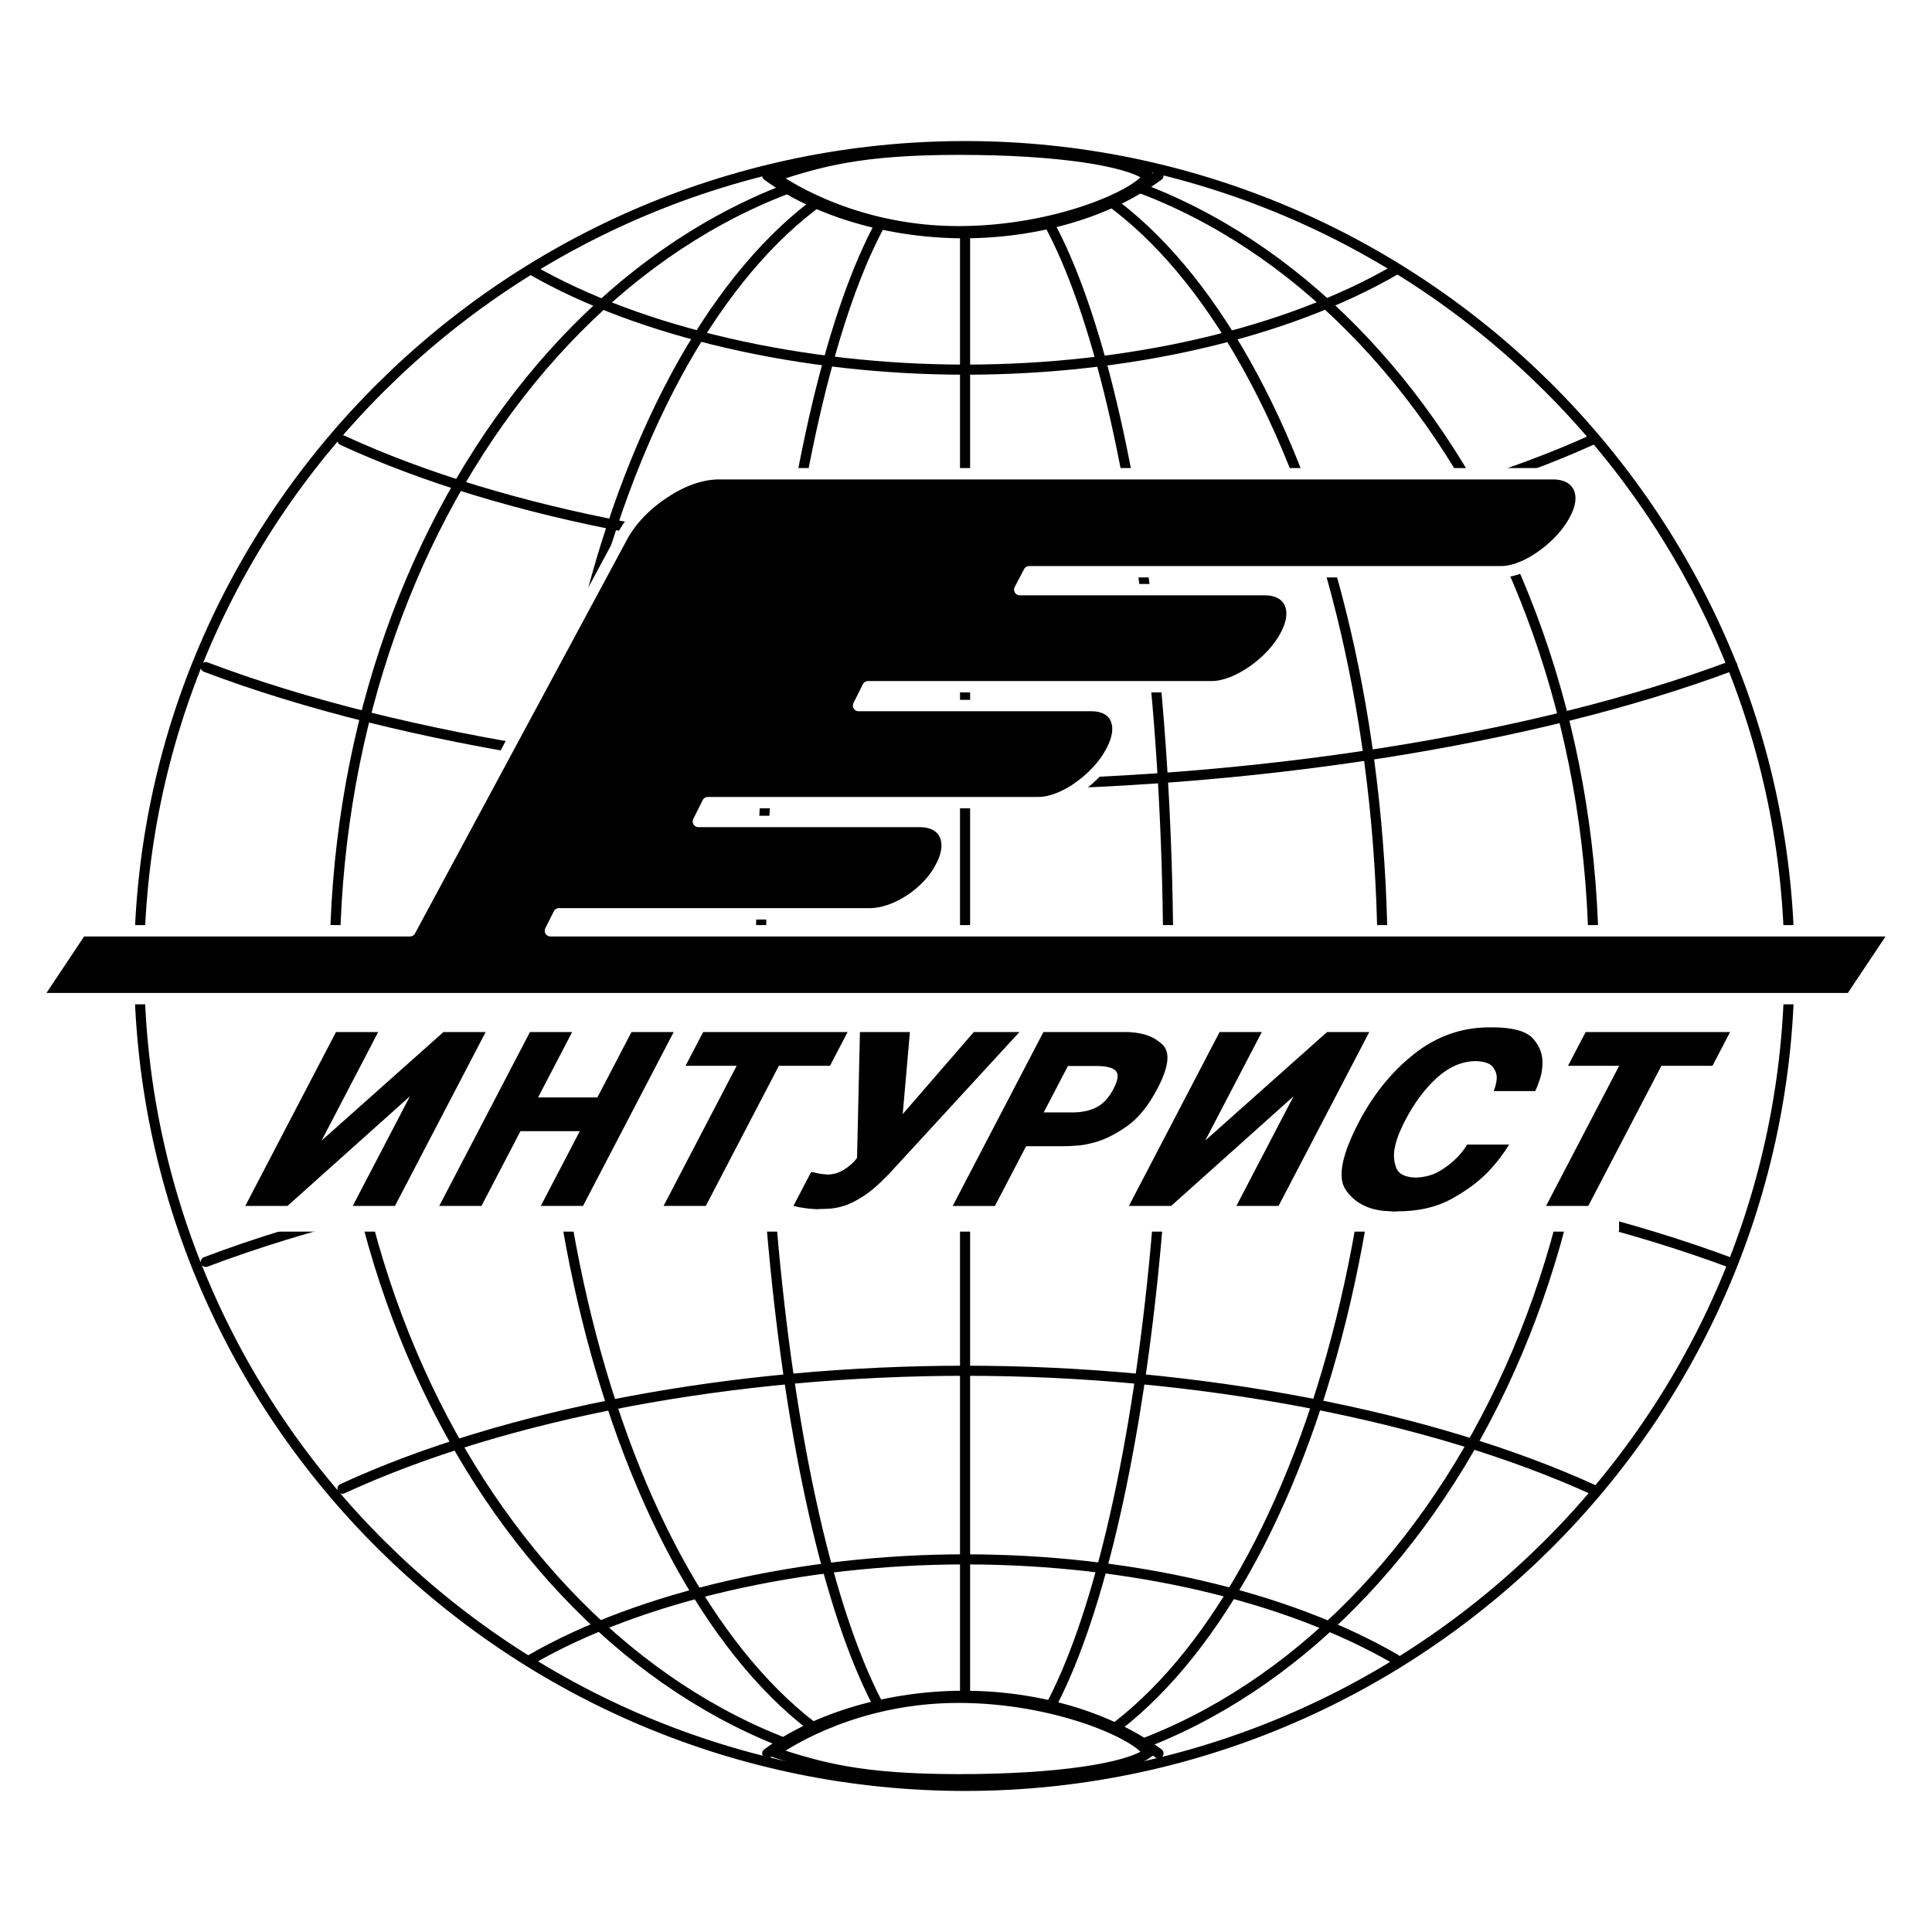 <?xml version="1.0" encoding="utf-8"?>
<!-- Generator: Adobe Illustrator 13.0.0, SVG Export Plug-In . SVG Version: 6.00 Build 14948)  -->
<!DOCTYPE svg PUBLIC "-//W3C//DTD SVG 1.0//EN" "http://www.w3.org/TR/2001/REC-SVG-20010904/DTD/svg10.dtd">
<svg version="1.0" id="Layer_1" xmlns="http://www.w3.org/2000/svg" xmlns:xlink="http://www.w3.org/1999/xlink" x="0px" y="0px"
	 width="192.756px" height="192.756px" viewBox="0 0 192.756 192.756" enable-background="new 0 0 192.756 192.756"
	 xml:space="preserve">
<g>
	<polygon fill-rule="evenodd" clip-rule="evenodd" fill="#FFFFFF" points="0,0 192.756,0 192.756,192.756 0,192.756 0,0 	"/>
	
		<path fill="none" stroke="#000000" stroke-width="1.008" stroke-linecap="round" stroke-linejoin="round" stroke-miterlimit="2.613" d="
		M14.557,96.303h163.304 M96.284,177.584V15.246 M96.284,14.948c22.831,0,41.663,36.621,41.663,81.355
		c0,44.958-18.832,81.578-41.663,81.578c-23.026,0-41.858-36.62-41.858-81.578C54.426,51.569,73.258,14.948,96.284,14.948
		L96.284,14.948z M96.284,14.948c11.108,0,20.271,36.621,20.271,81.355c0,44.958-9.162,81.578-20.271,81.578
		c-11.204,0-20.366-36.62-20.366-81.578C75.918,51.569,85.081,14.948,96.284,14.948L96.284,14.948z M96.284,15.544
		c34.413,0,62.724,36.323,62.724,80.759c0,44.66-28.311,80.983-62.724,80.983c-34.575,0-62.887-36.323-62.887-80.983
		C33.397,51.867,61.709,15.544,96.284,15.544L96.284,15.544z"/>
	
		<path fill-rule="evenodd" clip-rule="evenodd" fill="#FFFFFF" stroke="#000000" stroke-width="1.008" stroke-miterlimit="2.613" d="
		M95.688,14.948c9.899,0,16.821,1.117,18.831,2.605c-0.818,1.712-9.006,5.508-18.905,5.508s-16.747-4.243-18.385-5.434
		C81.844,16.139,85.789,14.948,95.688,14.948L95.688,14.948z"/>
	
		<path fill="none" stroke="#000000" stroke-width="1.008" stroke-linecap="round" stroke-linejoin="round" stroke-miterlimit="2.613" d="
		M76.546,17.52c4.918,3.605,12.24,5.75,19.589,5.75c7.406,0,14.503-2.099,19.449-5.75 M53.034,26.924
		c10.859,6.242,27.023,9.956,43.25,9.956c16.351,0,32.021-3.634,42.942-9.956 M34.166,43.928
		c16.265,7.509,39.126,11.769,62.184,11.769c23.188,0,46.442-4.477,62.708-11.913 M20.531,66.556
		c19.834,7.508,47.714,11.768,75.833,11.768c28.279,0,56.634-4.476,76.47-11.913"/>
	
		<path fill-rule="evenodd" clip-rule="evenodd" fill="#FFFFFF" stroke="#000000" stroke-width="1.008" stroke-miterlimit="2.613" d="
		M95.688,177.51c9.899,0,16.821-1.117,18.831-2.605c-0.818-1.712-9.006-5.508-18.905-5.508s-16.747,4.242-18.385,5.433
		C81.844,176.318,85.789,177.51,95.688,177.51L95.688,177.51z"/>
	
		<path fill="none" stroke="#000000" stroke-width="1.008" stroke-linecap="round" stroke-linejoin="round" stroke-miterlimit="2.613" d="
		M76.546,174.938c4.918-3.605,12.24-5.75,19.589-5.75c7.406,0,14.503,2.1,19.449,5.75 M53.034,165.533
		c10.859-6.242,27.023-9.955,43.25-9.955c16.351,0,32.021,3.635,42.942,9.955 M34.166,148.529
		c16.265-7.509,39.126-11.769,62.184-11.769c23.188,0,46.442,4.477,62.708,11.913 M20.531,125.901
		c19.834-7.508,47.714-11.768,75.833-11.768c28.279,0,56.634,4.476,76.47,11.912 M96.284,14.577
		c45.181,0,82.247,36.695,82.247,81.727c0,45.18-37.066,81.875-82.247,81.875c-45.33,0-82.397-36.695-82.397-81.875
		C13.887,51.272,50.955,14.577,96.284,14.577L96.284,14.577z"/>
	<polygon fill-rule="evenodd" clip-rule="evenodd" fill="#FFFFFF" points="27.177,97 161.535,97 161.535,122.879 27.177,122.879 
		27.177,97 	"/>
	<polygon fill-rule="evenodd" clip-rule="evenodd" points="44.244,102.966 44.471,102.966 48.455,102.966 39.404,120.318 
		39.176,120.318 35.192,120.318 40.901,109.374 28.682,120.318 28.454,120.318 24.47,120.318 33.521,102.966 33.749,102.966 
		37.733,102.966 32.085,113.794 44.244,102.966 	"/>
	<polygon fill-rule="evenodd" clip-rule="evenodd" points="48.035,120.318 47.807,120.318 43.823,120.318 52.874,102.966 
		53.102,102.966 57.085,102.966 53.683,109.49 59.602,109.49 63.005,102.966 63.232,102.966 67.216,102.966 58.166,120.318 
		57.938,120.318 53.954,120.318 57.845,112.858 51.926,112.858 48.035,120.318 	"/>
	<polygon fill-rule="evenodd" clip-rule="evenodd" points="68.398,106.334 70.155,102.966 70.383,102.966 84.565,102.966 
		82.809,106.334 77.71,106.334 70.416,120.318 70.188,120.318 66.204,120.318 73.498,106.334 68.398,106.334 	"/>
	<path fill-rule="evenodd" clip-rule="evenodd" d="M97.157,102.966h0.228h4.326l-12.684,13.798c-1.08,1.169-2.034,2.023-2.861,2.561
		c-0.827,0.538-1.574,0.893-2.24,1.064c-0.406,0.109-0.786,0.175-1.139,0.199c-0.354,0.022-0.69,0.034-1.009,0.034l-0.24,0.023
		c-0.326-0.016-0.625-0.039-0.897-0.069c-0.272-0.031-0.54-0.07-0.804-0.117c-0.114-0.016-0.223-0.039-0.328-0.07
		c-0.105-0.031-0.222-0.055-0.351-0.07l1.756-3.367h0.228c0.195,0.062,0.416,0.113,0.661,0.151c0.245,0.039,0.515,0.066,0.811,0.082
		c0.509-0.016,0.966-0.137,1.373-0.362c0.406-0.227,0.747-0.472,1.021-0.736c0.095-0.094,0.185-0.188,0.272-0.281
		c0.086-0.094,0.162-0.187,0.226-0.28l0.29-12.559h0.228h4.758l-0.718,8.186L97.157,102.966L97.157,102.966z"/>
	<path fill-rule="evenodd" clip-rule="evenodd" d="M112.207,102.966c0.107,0,0.213,0,0.318,0c0.107,0,0.209,0.008,0.307,0.023
		c1.355,0.078,2.416,0.499,3.178,1.263c0.764,0.765,0.592,2.206-0.516,4.327c-0.895,1.715-1.904,2.97-3.033,3.765
		c-1.127,0.795-2.189,1.333-3.186,1.613c-0.66,0.188-1.262,0.301-1.805,0.34c-0.545,0.038-0.977,0.059-1.295,0.059h-3.801
		l-3.111,5.963h-0.229h-3.983l9.051-17.353h0.227H112.207L112.207,102.966z M104.131,110.987h2.891c0.896,0,1.682-0.168,2.357-0.503
		s1.254-0.962,1.732-1.882c0.447-0.858,0.516-1.446,0.205-1.766c-0.312-0.32-0.938-0.479-1.879-0.479h-2.893L104.131,110.987
		L104.131,110.987z"/>
	<polygon fill-rule="evenodd" clip-rule="evenodd" points="132.402,102.966 132.631,102.966 136.613,102.966 127.562,120.318 
		127.336,120.318 123.352,120.318 129.061,109.374 116.842,120.318 116.613,120.318 112.629,120.318 121.68,102.966 
		121.908,102.966 125.893,102.966 120.244,113.794 132.402,102.966 	"/>
	<path fill-rule="evenodd" clip-rule="evenodd" d="M150.568,114.191c-0.227,0.374-0.516,0.799-0.871,1.274
		c-0.354,0.476-0.768,0.963-1.24,1.462c-0.951,0.981-2.172,1.882-3.662,2.701c-1.49,0.818-3.281,1.228-5.375,1.228l-0.24,0.023
		c-0.189-0.016-0.377-0.027-0.562-0.035s-0.373-0.02-0.562-0.035c-1.686-0.172-2.949-0.869-3.791-2.093
		c-0.842-1.225-0.408-3.473,1.299-6.747c1.447-2.775,3.289-5.048,5.525-6.817s4.75-2.654,7.543-2.654h0.227
		c2.096,0,3.475,0.39,4.137,1.17c0.664,0.779,0.961,1.645,0.889,2.596c-0.016,0.468-0.096,0.928-0.242,1.38
		c-0.145,0.452-0.303,0.857-0.475,1.216h-0.227h-3.916c0.066-0.156,0.131-0.354,0.197-0.596c0.064-0.242,0.102-0.488,0.111-0.737
		c-0.002-0.405-0.148-0.779-0.439-1.122c-0.291-0.344-0.865-0.522-1.723-0.538c-1.352,0.031-2.625,0.589-3.82,1.672
		s-2.252,2.506-3.17,4.268c-0.107,0.203-0.277,0.565-0.512,1.088s-0.412,1.088-0.531,1.695c-0.123,0.701-0.064,1.353,0.178,1.952
		c0.24,0.601,0.883,0.917,1.93,0.947c0.912-0.03,1.709-0.249,2.391-0.654s1.254-0.85,1.719-1.333c0.229-0.234,0.428-0.464,0.6-0.689
		c0.17-0.227,0.312-0.433,0.426-0.62h0.227H150.568L150.568,114.191z"/>
	<polygon fill-rule="evenodd" clip-rule="evenodd" points="156.443,106.334 158.201,102.966 158.428,102.966 172.611,102.966 
		170.855,106.334 165.756,106.334 158.461,120.318 158.232,120.318 154.25,120.318 161.543,106.334 156.443,106.334 	"/>
	
		<path fill-rule="evenodd" clip-rule="evenodd" stroke="#FFFFFF" stroke-width="1.134" stroke-linecap="round" stroke-linejoin="round" stroke-miterlimit="2.613" d="
		M54.914,92.864l0.846-1.692h31.027c2.539,0,5.735-2.069,7.052-4.607c1.411-2.539,0.47-4.607-2.068-4.607H69.676l0.94-1.88h33.001
		c2.539,0,5.924-2.539,7.24-5.078c1.41-2.538,0.564-4.607-1.975-4.607H85.659l0.94-1.88h34.318c2.539,0,6.018-2.539,7.334-5.077
		c1.41-2.539,0.471-4.607-2.068-4.607h-24.445l0.939-1.786h47.105c2.539,0,6.018-2.633,7.334-5.171
		c1.41-2.539,0.375-4.607-2.162-4.607H71.744c-1.599,0-3.479,0.564-5.454,1.88c-1.88,1.222-3.385,2.821-4.23,4.419L40.905,92.864
		H8.09l-4.513,6.77h181.088l4.514-6.77H54.914L54.914,92.864z"/>
</g>
</svg>
